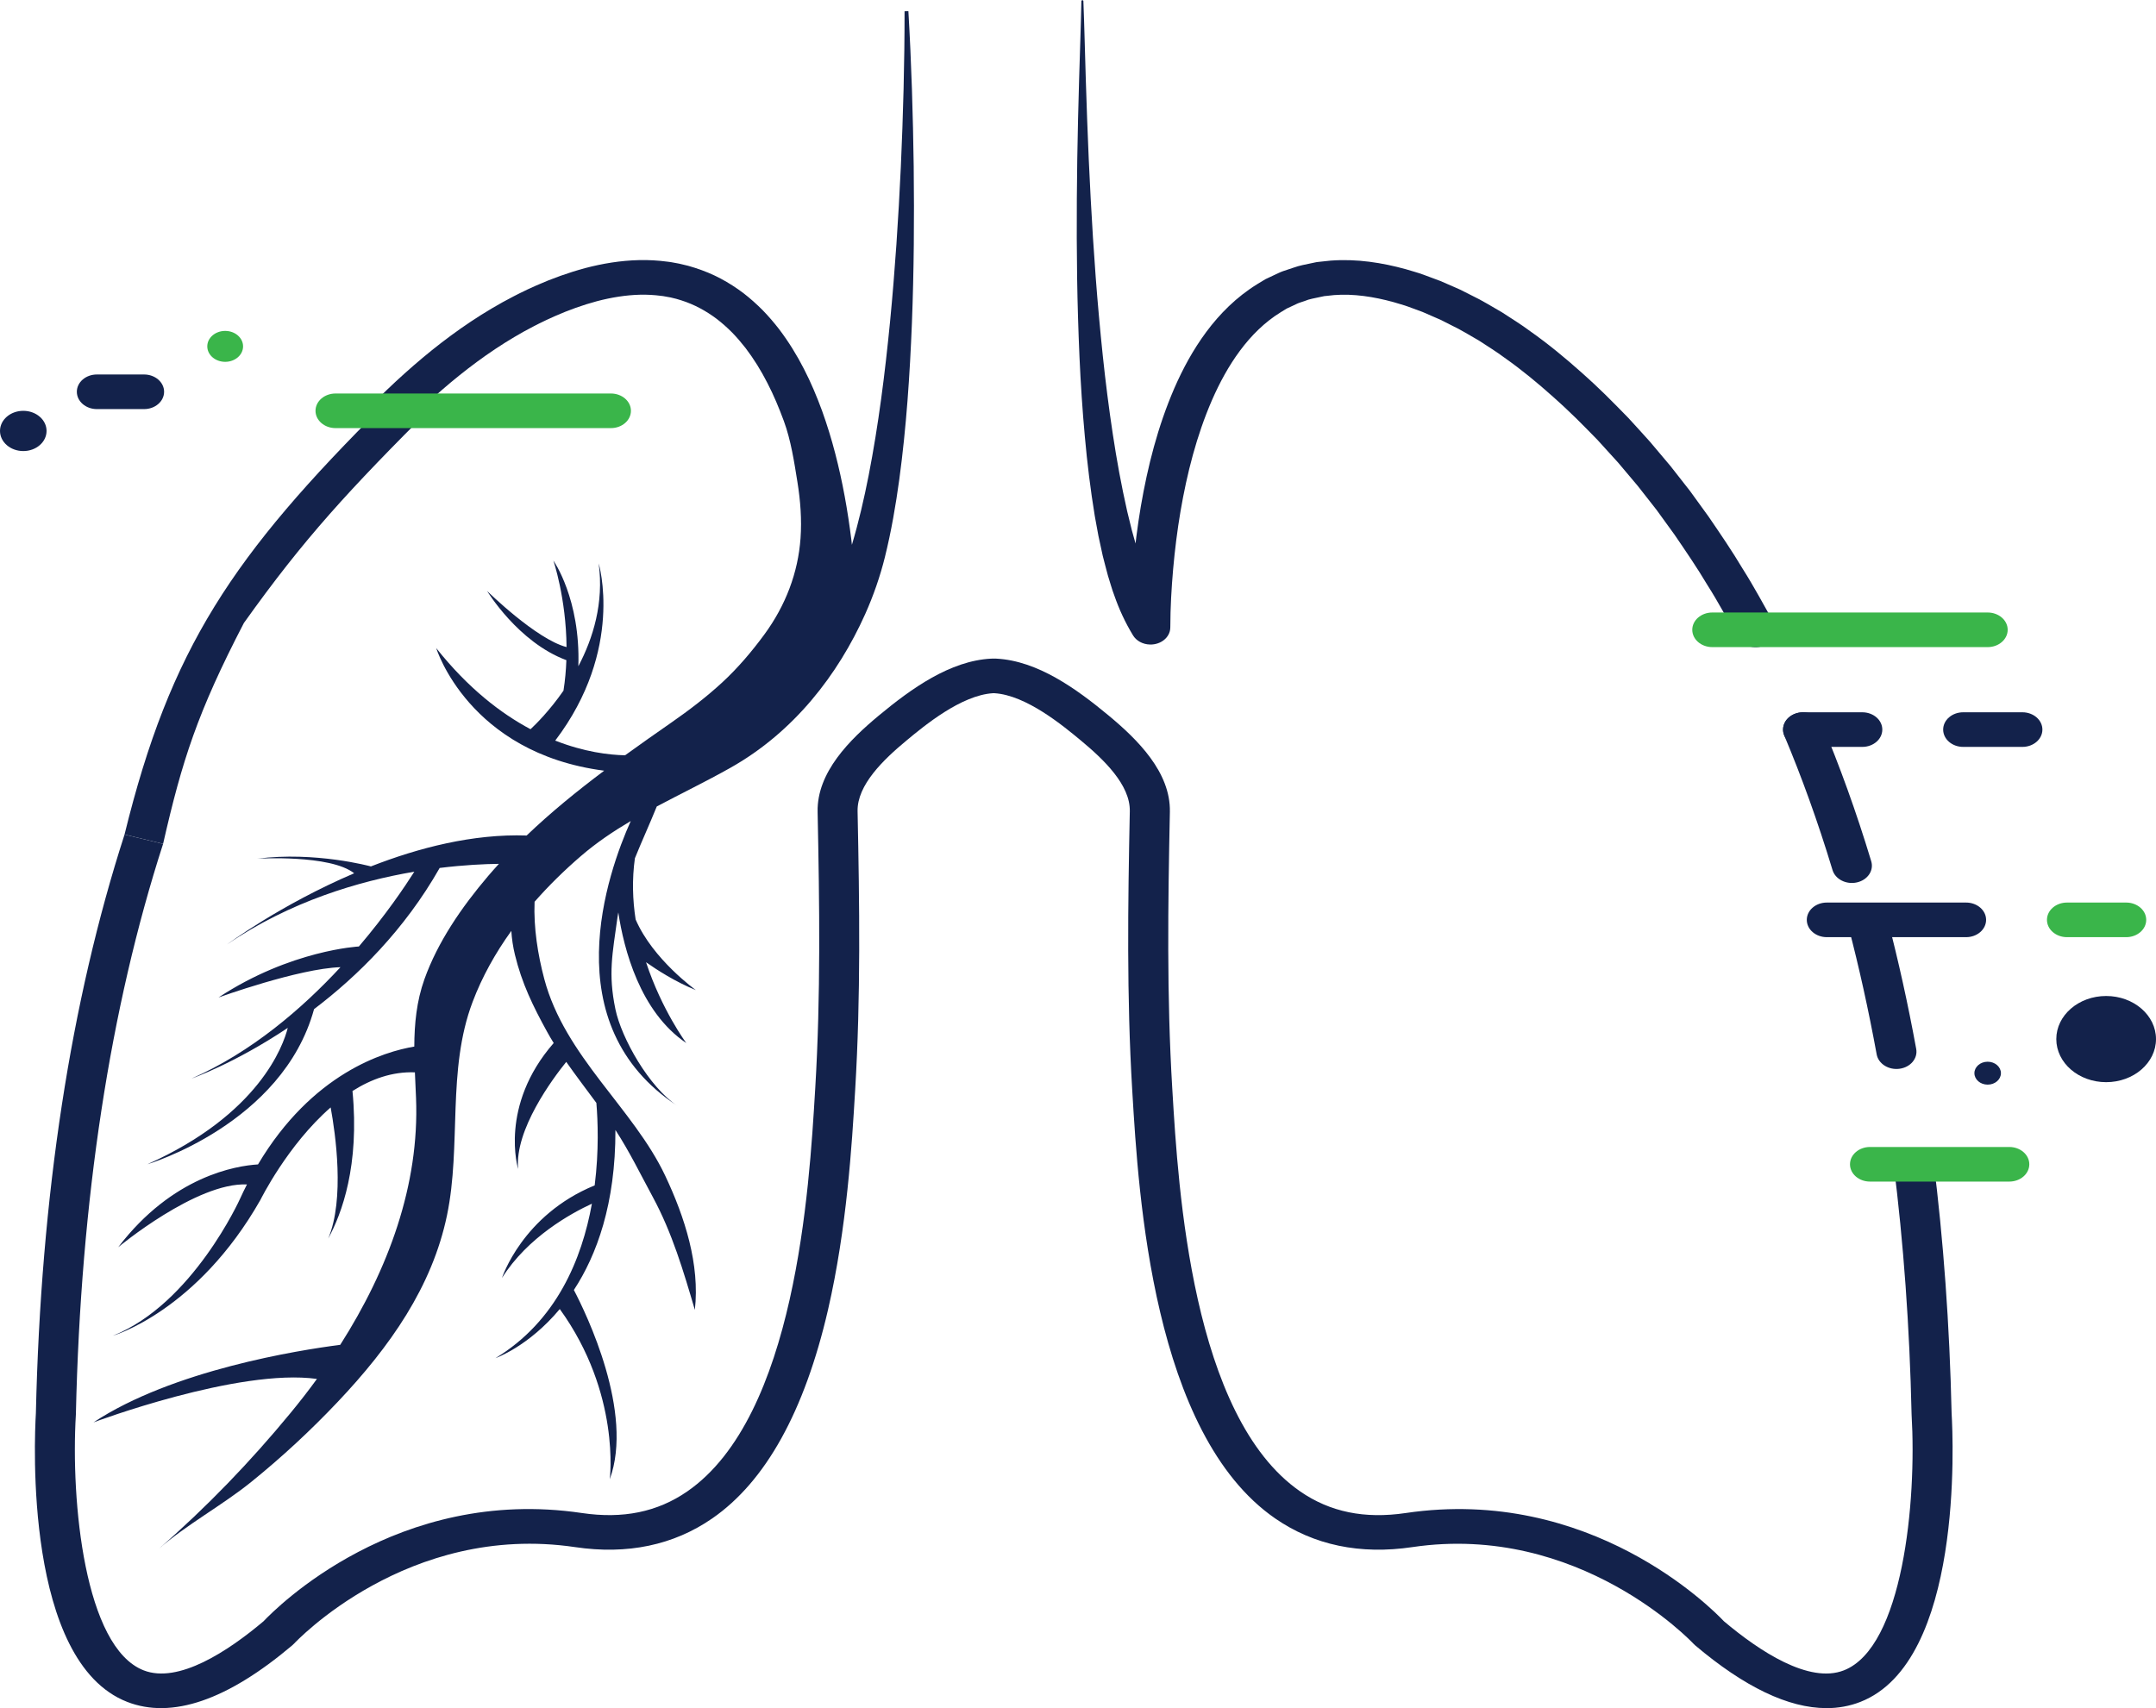 <svg fill="none" height="84" viewBox="0 0 106 84" width="106" xmlns="http://www.w3.org/2000/svg"><g fill="#13224b"><path d="m85.43 31.344c-.492-.867-.966-1.762-1.489-2.58-.497-.838-1.061-1.662-1.62-2.48l-.876-1.209-.924-1.179-.969-1.15-1.015-1.117c-.353-.357-.709-.729-1.061-1.072l-.564-.539c-.188-.177-.373-.339-.56-.509-.751-.672-1.542-1.326-2.374-1.912-.408-.306-.846-.572-1.272-.853-.446-.252-.878-.527-1.343-.746l-.343-.174-.171-.087-.16-.07-.75-.327-.698-.257c-.232-.086-.484-.148-.725-.225-.974-.269-1.973-.421-2.925-.347l-.353.038-.089.009-.044.004c-.033.006-.008.001.018-.004.021-.004.041-.008.033-.006l-.013.003-.025.005-.204.043c-.267.058-.573.111-.736.187l-.296.1c-.1.033-.206.094-.309.139l-.312.145-.293.18c-.782.48-1.449 1.143-2.004 1.891-.556.749-1.006 1.581-1.383 2.445-.75 1.733-1.222 3.587-1.542 5.459-.159.938-.277 1.883-.361 2.83-.083.943-.138 1.91-.139 2.83v0l-.002.07c-.014.464-.461.829-.997.817-.363-.008-.676-.189-.834-.449-.396-.651-.692-1.305-.919-1.958-.126-.326-.209-.653-.315-.979-.091-.326-.17-.653-.256-.979l-.212-.978-.179-.978c-.105-.652-.202-1.304-.281-1.955-.079-.652-.152-1.303-.208-1.954-.063-.651-.108-1.302-.154-1.953-.088-1.301-.141-2.602-.181-3.902-.078-2.6-.075-5.197-.037-7.792.021-1.298.052-2.595.09-3.891.036-1.296.088-2.592.113-3.887l.049-.042.048.041c.052 1.297.078 2.593.12 3.889.04 1.296.087 2.591.144 3.885.118 2.589.27 5.175.503 7.753.117 1.288.248 2.575.412 3.857.084.64.167 1.281.267 1.918.094.638.204 1.274.319 1.907.116.633.248 1.263.388 1.889l.229.934.258.923.295.906c.115.293.211.597.341.88.238.579.532 1.122.861 1.606l-1.833.438v-.001c.001-1.017.059-1.987.145-2.976.087-.985.21-1.967.376-2.947.337-1.958.827-3.913 1.648-5.812.414-.948.915-1.882 1.569-2.765.653-.879 1.472-1.713 2.518-2.358l.394-.238.427-.201c.146-.065.277-.137.437-.193l.488-.163c.351-.125.599-.16.874-.221l.204-.043.025-.005.013-.003c-.004.001.019-.003.043-.008.031-.005.063-.011.034-.005l.06-.007.12-.013.481-.051c1.288-.097 2.539.105 3.693.423.286.089.573.162.857.266l.847.315.75.327.214.095.191.096.382.193c.519.247.994.546 1.484.826.466.305.945.598 1.385.927.905.638 1.737 1.327 2.543 2.047.199.181.407.364.598.544l.564.539c.391.381.749.757 1.124 1.136.353.39.713.775 1.062 1.169l1.011 1.199.961 1.227.909 1.255c.581.85 1.159 1.695 1.686 2.58.558.88 1.017 1.748 1.512 2.621.24.422.038.931-.449 1.139-.488.207-1.078.033-1.317-.389z"/><path d="m92 42.355c-.742-2.452-1.559-4.702-2.427-6.766-.186-.442-.75-.669-1.261-.509-.511.161-.774.649-.589 1.09.847 2.014 1.646 4.213 2.373 6.616.138.455.675.727 1.201.608.526-.119.84-.584.703-1.038z"/><path d="m94.211 51.584c-.411-2.247-.883-4.366-1.405-6.364-.12-.458-.646-.746-1.177-.642s-.863.559-.743 1.018c.512 1.96.976 4.043 1.381 6.255.085.464.589.781 1.126.707.537-.073.903-.509.818-.973z"/><path d="m89.793 84c-1.862 0-4.025-1.034-6.455-3.091l-.082-.079c-.054-.059-5.615-5.961-13.817-4.748-2.572.381-4.842-.094-6.748-1.412-6.015-4.16-6.717-15.914-7.017-20.933l-.009-.145c-.274-4.595-.212-9.101-.118-13.698.026-1.292-1.272-2.538-2.406-3.479-.874-.725-2.686-2.23-4.251-2.325h-.07c-1.565.096-3.378 1.6-4.251 2.325-1.134.941-2.432 2.187-2.406 3.479.095 4.597.157 9.103-.118 13.698l-.009.145c-.149 2.487-.397 6.65-1.327 10.676-1.154 4.993-3.068 8.444-5.689 10.257-1.906 1.318-4.176 1.794-6.748 1.412-8.233-1.218-13.761 4.689-13.816 4.748l-.083.079c-3.194 2.704-5.927 3.641-8.122 2.784-5.055-1.973-4.565-12.885-4.487-14.198.241-10.67 1.708-20.244 4.359-28.455l1.896.458c-2.609 8.076-4.051 17.512-4.288 28.044l-.001.028c-.255 4.259.425 11.439 3.332 12.573 1.709.667 4.141-.936 5.895-2.414.602-.637 6.576-6.668 15.649-5.323 2.021.299 3.718-.049 5.186-1.064 5.325-3.683 5.995-14.902 6.281-19.692l.009-.146c.271-4.54.209-9.014.116-13.579-.04-1.95 1.588-3.556 3.01-4.737 1.597-1.326 3.503-2.695 5.525-2.798l.22-.002.029.002c2.023.103 3.928 1.472 5.525 2.798 1.422 1.181 3.05 2.787 3.01 4.737-.094 4.566-.156 9.04.116 13.58l.009.146c.286 4.79.956 16.009 6.281 19.692 1.468 1.015 3.166 1.363 5.186 1.064 9.072-1.346 15.047 4.686 15.649 5.323 1.754 1.478 4.187 3.081 5.895 2.414 2.907-1.134 3.585-8.314 3.331-12.573l-.001-.028c-.096-4.287-.395-8.436-.888-12.332l1.957-.185c.498 3.943.801 8.139.899 12.471.078 1.313.568 12.225-4.487 14.198-.525.205-1.082.307-1.667.307z"/><path d="m8.019 41.497-1.896-.458c2.247-9.165 5.302-13.707 12.766-21.138h2.469c-4.211 4.202-6.388 6.555-9.367 10.735-2.285 4.403-3.035 6.754-3.972 10.86z"/><path d="m2.289 21.192c0 .547-.512.99-1.144.99-.632 0-1.145-.443-1.145-.99 0-.546.512-.989 1.145-.989.632 0 1.144.443 1.144.989z"/></g><path d="m11.951 17.033c0 .42-.394.761-.88.761-.486 0-.88-.341-.88-.761 0-.42.394-.76.88-.76.486 0 .88.341.88.76z" fill="#3ab54a"/><path d="m97.724 31.823h-13.539c-.543 0-.984-.381-.984-.851 0-.47.441-.851.984-.851h13.539c.543 0 .984.381.984.851 0 .47-.441.851-.984.851z" fill="#3ab54a"/><path d="m98.787 58.107h-6.848c-.544 0-.984-.381-.984-.851s.441-.851.984-.851h6.848c.543 0 .984.381.984.851s-.441.851-.984.851z" fill="#3ab54a"/><path d="m91.56 36.73h-2.912c-.543 0-.984-.381-.984-.851 0-.47.441-.851.984-.851h2.912c.544 0 .984.381.984.851 0 .47-.44.851-.984.851z" fill="#13224b"/><path d="m99.432 36.73h-2.912c-.544 0-.984-.381-.984-.851 0-.47.44-.851.984-.851h2.912c.543 0 .983.381.983.851 0 .47-.44.851-.983.851z" fill="#13224b"/><path d="m7.084 20.118h-2.322c-.543 0-.984-.381-.984-.851s.44-.851.984-.851h2.322c.544 0 .984.381.984.851s-.44.851-.984.851z" fill="#13224b"/><path d="m96.663 46.087h-6.848c-.543 0-.984-.381-.984-.851s.441-.851.984-.851h6.848c.544 0 .984.381.984.851s-.44.851-.984.851z" fill="#13224b"/><path d="m104.535 46.087h-2.912c-.543 0-.984-.381-.984-.851s.441-.851.984-.851h2.912c.543 0 .984.381.984.851s-.441.851-.984.851z" fill="#3ab54a"/><path d="m106 51.099c0 1.17-1.097 2.119-2.451 2.119-1.353 0-2.451-.949-2.451-2.119 0-1.17 1.098-2.119 2.451-2.119 1.354 0 2.451.949 2.451 2.119z" fill="#13224b"/><path d="m98.376 52.775c0 .312-.292.564-.652.564-.36 0-.652-.252-.652-.564 0-.311.292-.563.652-.563.36 0 .652.253.652.563z" fill="#13224b"/><path d="m44.923 8.209c-.035-2.555-.112-5.109-.262-7.659l-.188.004c.002 2.55-.069 5.1-.183 7.647-.118 2.546-.285 5.09-.531 7.625-.249 2.533-.566 5.062-1.051 7.551-.226 1.153-.491 2.297-.824 3.414-.01-.084-.017-.169-.028-.254-.176-1.419-.427-2.836-.793-4.241-.182-.703-.397-1.402-.647-2.097-.255-.693-.541-1.382-.89-2.056-.345-.675-.751-1.337-1.233-1.971-.246-.315-.509-.624-.797-.919-.292-.293-.606-.576-.947-.839-.345-.26-.716-.5-1.113-.712-.397-.212-.824-.387-1.264-.529l-.335-.101-.363-.087-.091-.021-.075-.014-.148-.027-.148-.027-.071-.011-.043-.006-.086-.011c-.462-.062-.928-.088-1.387-.077-.92.021-1.808.171-2.65.392-.844.229-1.632.513-2.412.858l-.269.122-.134.06-.152.074c-.185.091-.374.178-.555.276-.366.189-.725.387-1.074.595-.7.414-1.368.862-2.007 1.333-.64.471-1.251.966-1.839 1.476-.294.255-.581.514-.865.776l-.424.4-.406.392 1.468 1.133.404-.391.397-.373c.269-.249.542-.495.82-.736.555-.482 1.128-.944 1.72-1.381.593-.437 1.207-.848 1.843-1.224.317-.19.641-.368.971-.538.163-.088.332-.165.498-.247l.113-.055.134-.061.269-.122c.661-.293 1.373-.55 2.075-.738.706-.185 1.422-.302 2.123-.319.35-.008.696.012 1.034.057l.099.012.148.027.149.027.074.013.055.014.222.054.239.072c.637.201 1.224.52 1.755.921.263.203.512.426.748.663.234.24.451.496.659.761.408.536.765 1.114 1.074 1.72.313.603.575 1.235.811 1.875.348.946.508 2.014.666 2.995.147.914.218 1.841.153 2.763-.12 1.695-.731 3.307-1.783 4.74-.602.821-1.305 1.652-2.076 2.361-.767.706-1.612 1.353-2.485 1.96-.769.535-1.532 1.071-2.283 1.615-.784-.017-2.002-.159-3.434-.723 3.411-4.488 2.137-8.712 2.137-8.712.261 1.943-.276 3.681-1 5.056.11-3.316-1.228-5.198-1.228-5.198s.626 1.839.648 4.255c-1.493-.384-3.905-2.758-3.905-2.758s1.519 2.519 3.896 3.402c-.018.485-.061.988-.142 1.499-.683.984-1.358 1.652-1.62 1.896-1.466-.781-3.075-2.022-4.636-3.987 0 0 1.586 5.161 8.257 6.027-1.338 1.004-2.623 2.05-3.813 3.188-2.637-.09-5.317.604-7.656 1.52-.027-.008-2.737-.745-5.585-.381 0 0 3.589-.213 4.762.718-3.626 1.548-6.246 3.497-6.246 3.497 3.097-2.115 6.485-3.112 9.204-3.575-.464.732-1.397 2.118-2.726 3.678-.003 0-3.353.172-6.902 2.508 0 0 3.946-1.426 5.997-1.49-1.886 2.035-4.376 4.183-7.322 5.476 0 0 2.102-.734 4.73-2.491-.219.868-1.401 4.249-6.903 6.707 0 0 6.646-1.973 8.196-7.629 2.14-1.624 4.444-3.894 6.176-6.943 1.201-.148 2.208-.194 2.912-.202-.178.197-.356.395-.529.598-1.307 1.536-2.479 3.245-3.133 5.076-.388 1.086-.493 2.196-.498 3.312-1.485.249-5.013 1.307-7.684 5.795-1.078.066-4.202.571-6.872 4.071 0 0 3.844-3.2 6.329-3.086-.116.227-.23.461-.34.704 0 0-2.332 5.177-6.253 6.735 0 0 4.139-1.191 7.26-6.689 0 0 1.322-2.684 3.448-4.538.235 1.279.701 4.504-.121 6.45.673-1.229 1.547-3.597 1.194-7.257.924-.586 1.956-.961 3.069-.918.017.423.039.847.056 1.269.169 4.266-1.357 8.413-3.727 12.131-2.05.264-8.241 1.244-12.132 3.814 0 0 7.129-2.677 10.987-2.137-.417.573-.852 1.133-1.303 1.68-1.962 2.381-4.089 4.596-6.47 6.673 1.369-1.195 3.108-2.13 4.539-3.285 1.516-1.225 2.933-2.542 4.247-3.93 2.582-2.725 4.651-5.674 5.381-9.184.716-3.447-.012-7.133 1.258-10.491.466-1.235 1.117-2.401 1.905-3.496.024.391.082.781.176 1.169.341 1.407.882 2.519 1.589 3.804.098.178.204.359.318.541-2.703 3.097-1.749 6.194-1.749 6.194-.175-1.925 1.699-4.439 2.366-5.266.475.677.997 1.363 1.481 2.017.072.855.132 2.35-.083 4.056-3.56 1.459-4.558 4.554-4.558 4.554 1.26-2.01 3.404-3.183 4.421-3.653-.491 2.727-1.746 5.782-4.739 7.594 0 0 1.619-.565 3.16-2.414 3.011 4.169 2.457 8.371 2.457 8.371 1.202-3.279-1.146-8.127-1.764-9.308 1.122-1.714 2.051-4.231 2.043-7.869.706 1.088 1.22 2.157 1.836 3.294.955 1.765 1.516 3.671 2.069 5.553.252-2.233-.491-4.552-1.459-6.601-1.56-3.305-4.935-5.863-5.945-9.676-.314-1.185-.528-2.51-.476-3.793.698-.795 1.463-1.546 2.28-2.249.765-.659 1.591-1.214 2.449-1.721-1.131 2.516-3.808 10.016 2.305 14.015-1.403-.919-2.766-3.341-3.06-4.762-.364-1.755-.144-2.724.1-4.502.012-.086.028-.172.042-.257.273 1.803 1.064 4.886 3.342 6.424 0 0-1.202-1.619-1.978-3.974.502.354 1.442.967 2.45 1.37 0 0-2.114-1.505-2.962-3.474-.147-.954-.181-1.97-.036-3.009.342-.846.73-1.691 1.076-2.547 1.192-.634 2.421-1.226 3.621-1.902 3.126-1.759 5.295-4.589 6.625-7.557.403-.9.732-1.848.967-2.792.318-1.282.536-2.563.712-3.845.346-2.563.517-5.124.619-7.683.099-2.56.118-5.117.088-7.672z" fill="#13224b"/><path d="m30.036 21.053h-13.539c-.544 0-.985-.381-.985-.851 0-.469.441-.851.985-.851h13.539c.543 0 .984.381.984.851 0 .47-.44.851-.984.851z" fill="#3ab54a"/></svg>